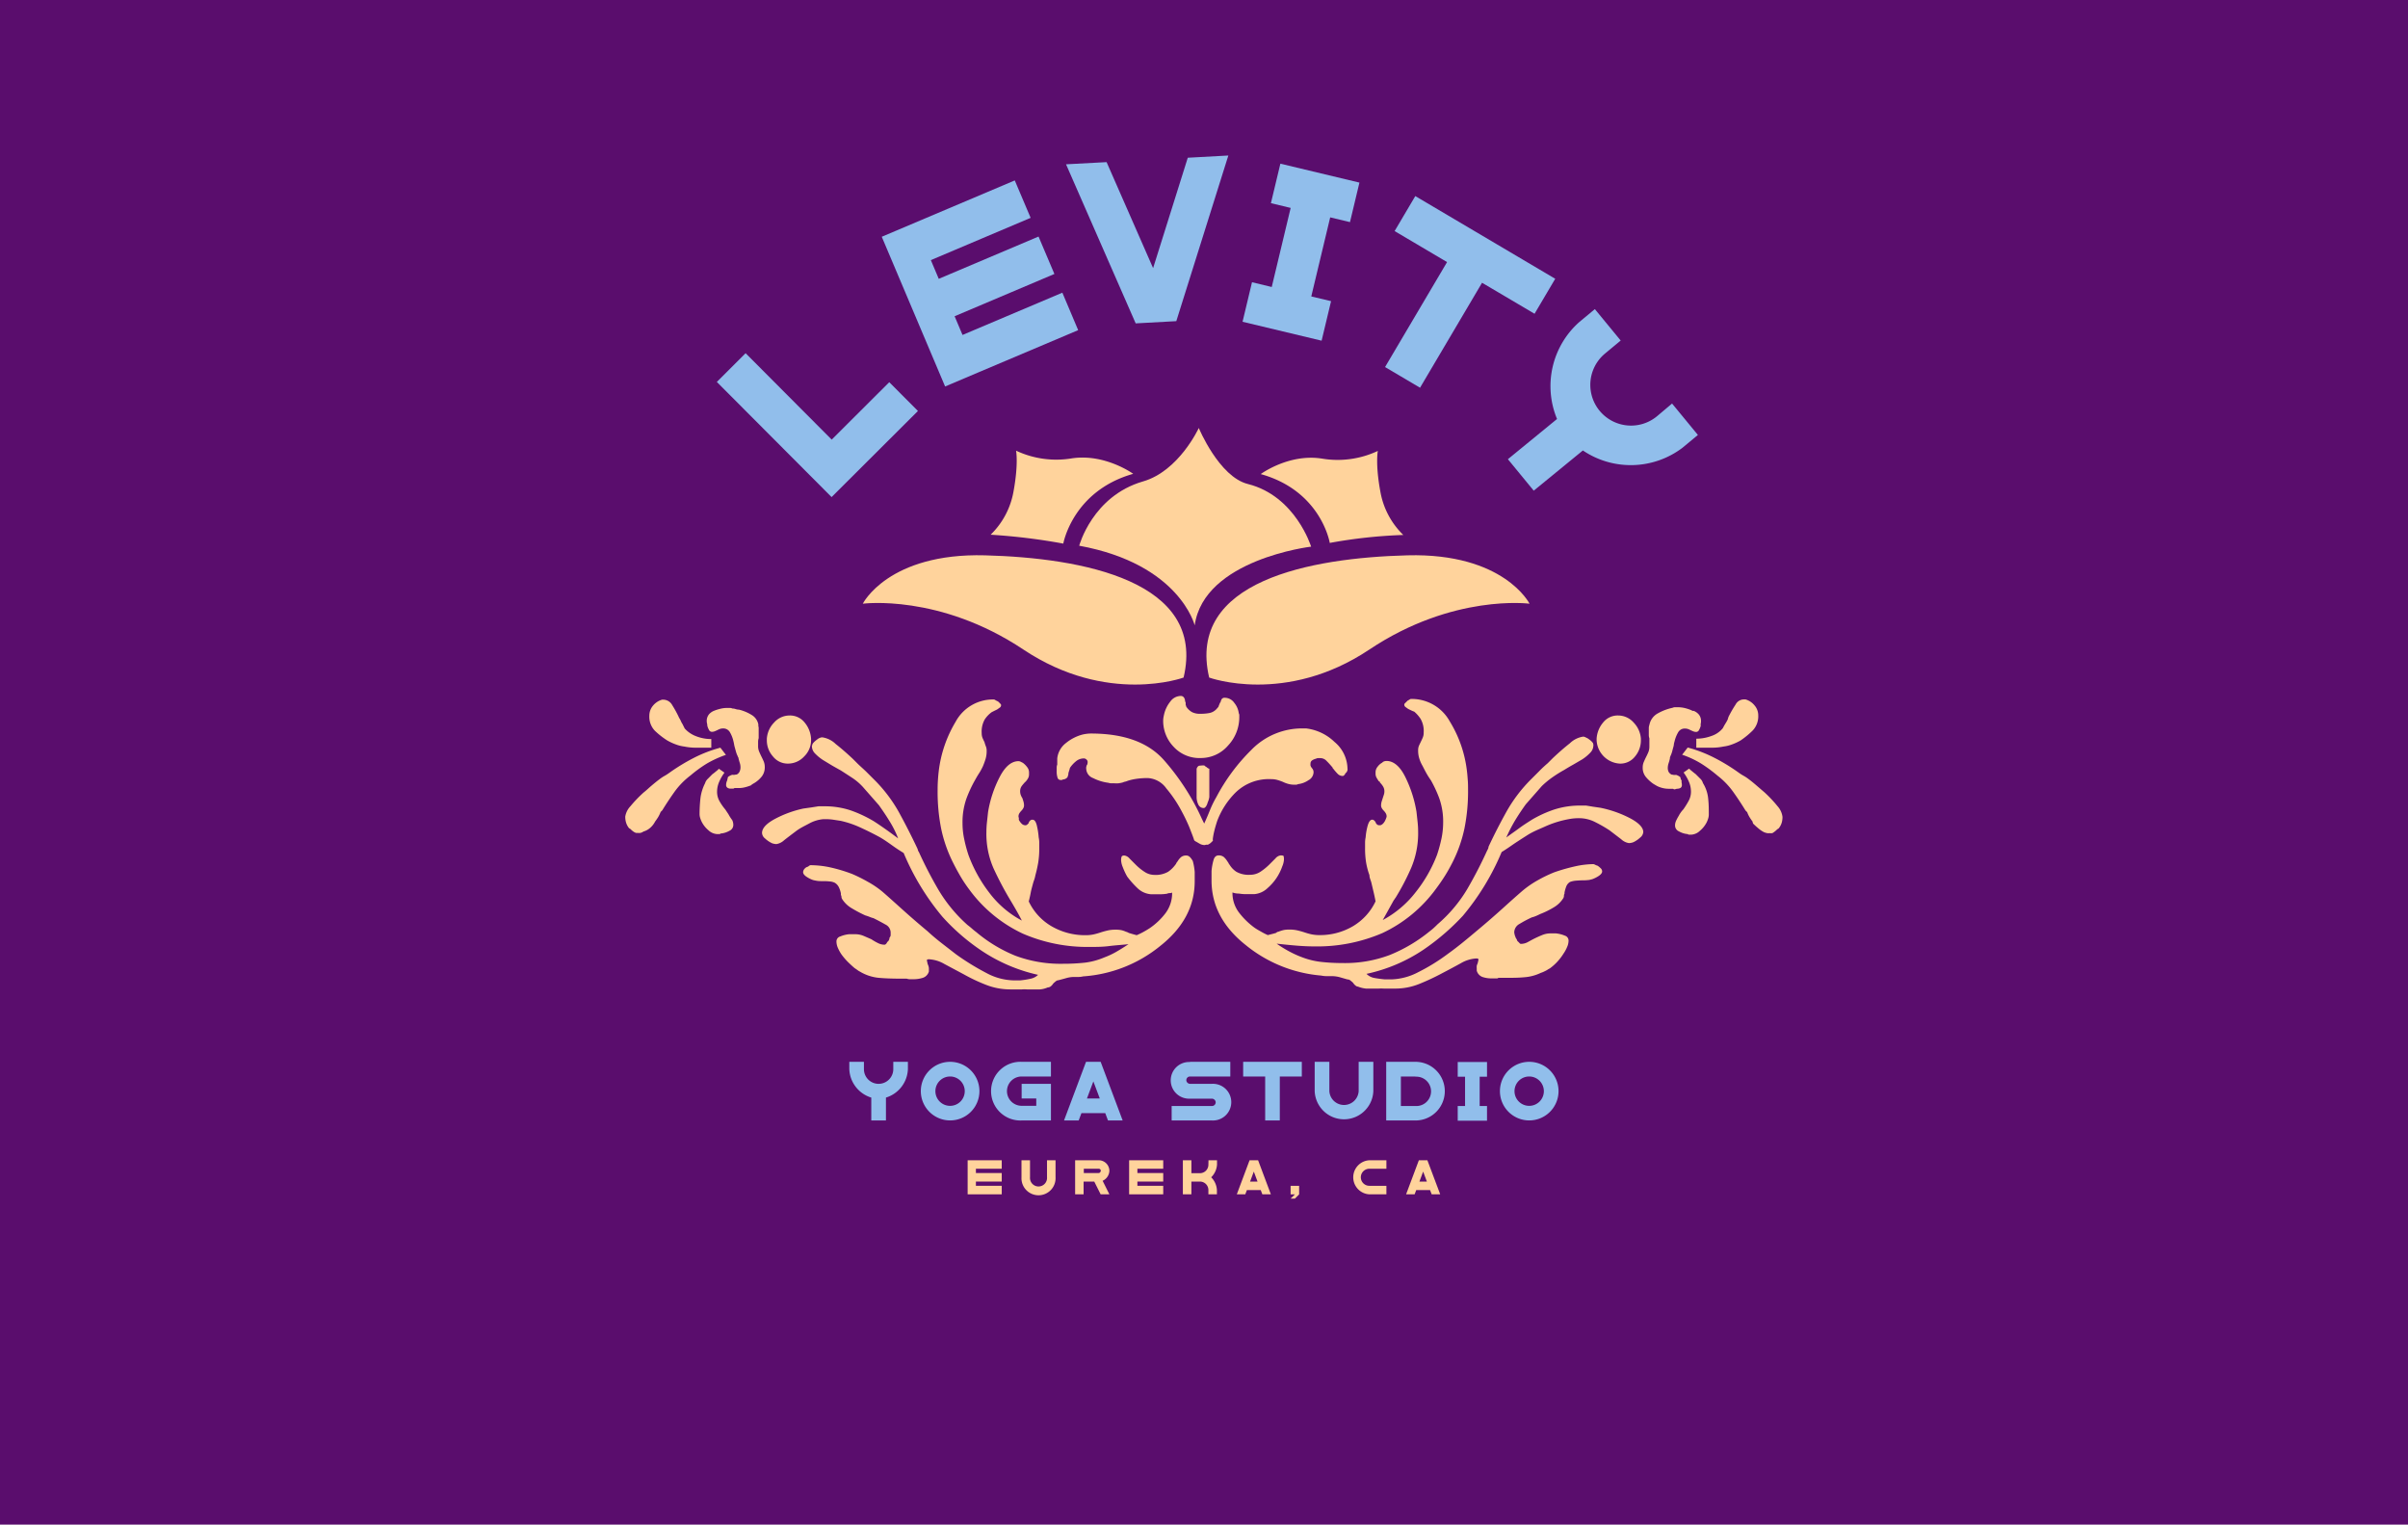 <svg id="e28e7b4a-22c2-470f-9c8f-cc88bf30266d" data-name="Layer 1" xmlns="http://www.w3.org/2000/svg" viewBox="0 0 466 295">
  <rect width="466" height="295" fill="#5a0d6d"/>
  <g>
    <g>
      <path d="M2254.27,1293.67h3.05a10.57,10.57,0,0,0,2.19-.22,7.11,7.11,0,0,0,1.72-.43,10.32,10.32,0,0,0,1.61-.75,16.2,16.2,0,0,0,2.35-1.93,4,4,0,0,0,1.07-2.9,2.94,2.94,0,0,0-.7-1.93,3.5,3.5,0,0,0-1.76-1.18h-.22a1.83,1.83,0,0,0-1.71,1,22.5,22.5,0,0,0-1.39,2.42.42.42,0,0,1-.06.21.54.54,0,0,0-.05.21,8.13,8.13,0,0,1-.48.86c-.18.29-.34.58-.48.86a4.78,4.78,0,0,1-2.2,1.51,8.53,8.53,0,0,1-2.94.53Z" transform="translate(-1926 -1149)" fill="#ffd39c"/>
      <path d="M2239.48,1296.75a3.59,3.59,0,0,0,2.94-1.39,4.82,4.82,0,0,0,1.13-3.11v-.32a5,5,0,0,0-1.39-3.11,4,4,0,0,0-3-1.38,3.59,3.59,0,0,0-2.94,1.38,5.33,5.33,0,0,0-1.24,3.11v.32a4.77,4.77,0,0,0,4.5,4.5Z" transform="translate(-1926 -1149)" fill="#ffd39c"/>
      <path d="M2067.12,1306.82a3.9,3.9,0,0,0-.32-.53l-.43-.65a10.44,10.44,0,0,1-1.12-1.6,3.67,3.67,0,0,1-.48-1.82,4.84,4.84,0,0,1,.43-2,9.06,9.06,0,0,1,1-1.72l-1.07-.75a4.54,4.54,0,0,1-.54.48c-.21.18-.46.38-.75.59l-.85.86a1.87,1.87,0,0,0-.54.86,8.77,8.77,0,0,0-.91,3c-.1,1-.16,2-.16,3a2.59,2.59,0,0,0,.11.69,5,5,0,0,0,.32.81,5.22,5.22,0,0,0,1.28,1.6,2.65,2.65,0,0,0,1.72.75h.37a.33.33,0,0,0,.27-.11,4.14,4.14,0,0,0,1.71-.53,1.24,1.24,0,0,0,.75-1.07,2.19,2.19,0,0,0-.21-1Q2067.45,1307.36,2067.12,1306.82Z" transform="translate(-1926 -1149)" fill="#ffd39c"/>
      <path d="M2155.55,1314.53a1.54,1.54,0,0,0-1,.32,3.42,3.42,0,0,0-.69.86,1,1,0,0,0-.22.32,1.26,1.26,0,0,1-.21.32,5.74,5.74,0,0,1-1.39,1.34,4.86,4.86,0,0,1-2.68.59,3.41,3.41,0,0,1-1.87-.59,9.93,9.93,0,0,1-1.66-1.34l-1.23-1.23a1.66,1.66,0,0,0-1-.59c-.29,0-.47.07-.54.22a1.85,1.85,0,0,0-.1.74,3.92,3.92,0,0,0,.32,1.29,12.65,12.65,0,0,0,.85,1.82,17.93,17.93,0,0,0,2,2.25,4.22,4.22,0,0,0,2.63,1.18h1.71a8.61,8.61,0,0,0,1.39-.11,1.06,1.06,0,0,1,.48-.11,1,1,0,0,0,.49-.11,6.41,6.41,0,0,1-1.34,4.07,13.09,13.09,0,0,1-2.95,2.79c-.43.28-.88.55-1.34.8a13.16,13.16,0,0,1-1.23.59l-.8-.22-.7-.21-.32-.16a.56.56,0,0,0-.21-.06,4.67,4.67,0,0,0-.91-.32,5.39,5.39,0,0,0-1.13-.1,6.71,6.71,0,0,0-1.55.16c-.47.11-.91.23-1.34.37a13.1,13.1,0,0,1-1.34.38,7.31,7.31,0,0,1-1.55.16,12.9,12.9,0,0,1-6.59-1.71,11,11,0,0,1-4.44-4.82c.14-.57.27-1.12.37-1.66s.23-1,.38-1.55a8.52,8.52,0,0,1,.26-.86,5.9,5.9,0,0,0,.27-1c.22-.78.39-1.58.54-2.4a17.07,17.07,0,0,0,.21-2.84v-1a5,5,0,0,0-.11-1.08,14.64,14.64,0,0,0-.37-2.35c-.18-.71-.45-1.07-.8-1.07a.62.62,0,0,0-.48.16,1.41,1.41,0,0,0-.27.37v.11l-.27.27a.5.5,0,0,1-.37.16,1,1,0,0,1-.75-.32,2.87,2.87,0,0,1-.54-.75,1.46,1.46,0,0,0,0-.38.73.73,0,0,1-.06-.26,1.18,1.18,0,0,1,.16-.59,3.05,3.05,0,0,1,.38-.49,2.19,2.19,0,0,0,.37-.48,1.09,1.09,0,0,0,.16-.59,2.62,2.62,0,0,0-.1-.7c-.07-.25-.15-.48-.22-.69a2.94,2.94,0,0,1-.32-.64,2.11,2.11,0,0,1-.11-.65,1.7,1.7,0,0,1,.27-1,5.74,5.74,0,0,1,.59-.7.1.1,0,0,1,.11-.11,3.17,3.17,0,0,0,.53-.69,1.54,1.54,0,0,0,.22-.81v-.42a1.64,1.64,0,0,0-.38-1,4,4,0,0,0-.8-.8l-.43-.22a1,1,0,0,0-.43-.11c-1.35,0-2.57,1-3.64,3.06a22.8,22.8,0,0,0-2.25,6.79l-.21,1.94a17.65,17.65,0,0,0-.11,1.92,16.61,16.61,0,0,0,1.4,7.07,65,65,0,0,0,3.1,5.89c.43.71.84,1.41,1.23,2.09s.77,1.37,1.13,2.08a19.08,19.08,0,0,1-6.31-5.4,27.45,27.45,0,0,1-4-7.23,26.06,26.06,0,0,1-.85-3.16,14.57,14.57,0,0,1-.32-3,13.78,13.78,0,0,1,.74-4.77,24.76,24.76,0,0,1,1.6-3.48c.28-.5.56-1,.85-1.44s.53-.91.74-1.34a14.33,14.33,0,0,0,.53-1.45,5.33,5.33,0,0,0,.21-1.55,2.25,2.25,0,0,0-.16-.91,6.24,6.24,0,0,1-.26-.8c-.15-.29-.27-.56-.38-.81a2.43,2.43,0,0,1-.16-.91,4.8,4.8,0,0,1,.59-2.67,5.44,5.44,0,0,1,1.34-1.4l.53-.27.54-.26.53-.38a.54.54,0,0,0,.22-.48.31.31,0,0,0-.11-.21l-.21-.22-.22-.21a.31.31,0,0,0-.21-.11l-.38-.21a.54.54,0,0,0-.26-.11,8.21,8.21,0,0,0-7.42,4.34,24.08,24.08,0,0,0-3.26,9.58c-.07.58-.12,1.18-.16,1.83s-.05,1.24-.05,1.82a36.37,36.37,0,0,0,.7,7.5,26.8,26.8,0,0,0,2.3,6.53c.43.86.89,1.71,1.39,2.57a26,26,0,0,0,1.71,2.57,27.09,27.09,0,0,0,10.39,8.57,31.42,31.42,0,0,0,12.95,2.57c1.22,0,2.45,0,3.7-.16s2.51-.23,3.8-.37c-.86.57-1.66,1.07-2.41,1.5a15.39,15.39,0,0,1-2.3,1.07,13.75,13.75,0,0,1-3.7,1,38.14,38.14,0,0,1-4.23.22,25,25,0,0,1-9.26-1.56,28.14,28.14,0,0,1-7.54-4.55c-.29-.22-.58-.45-.86-.7s-.57-.48-.86-.7a28.78,28.78,0,0,1-5.62-6.8q-2.09-3.58-3.8-7.34a.64.64,0,0,1-.16-.32,2.85,2.85,0,0,0-.16-.43c-1.08-2.28-2.24-4.57-3.49-6.85a28.36,28.36,0,0,0-4.87-6.42l-1.45-1.45c-.54-.53-1.09-1-1.66-1.55l-.48-.48-.48-.48q-1.72-1.62-3.33-2.89a4.71,4.71,0,0,0-2.57-1.29,1.32,1.32,0,0,0-.37.05,3.52,3.52,0,0,0-.38.16c-.21.15-.43.31-.64.49a2.73,2.73,0,0,0-.54.59.54.54,0,0,1-.05.21.42.42,0,0,0-.06.21,2,2,0,0,0,.59,1.39,8.56,8.56,0,0,0,1.56,1.29l1.65,1c.61.36,1.2.68,1.77,1,.79.5,1.55,1,2.3,1.49a11,11,0,0,1,2,1.72l1.6,1.82,1.5,1.71c.71,1,1.39,2,2,3a19.49,19.49,0,0,1,1.72,3.42c-.86-.64-1.66-1.23-2.41-1.76s-1.52-1.06-2.3-1.56a24.67,24.67,0,0,0-4.45-2.09,15.8,15.8,0,0,0-5.19-.8h-1.07l-1.39.22-1.5.21a21.08,21.08,0,0,0-5.51,2q-2.52,1.35-2.52,2.73a1.45,1.45,0,0,0,.59,1.07,5.17,5.17,0,0,0,1.23.86,1.69,1.69,0,0,0,.48.16,2.24,2.24,0,0,0,.48.06,2.85,2.85,0,0,0,1.5-.75c.64-.5,1.39-1.07,2.25-1.72s1.64-1,2.57-1.5a6.92,6.92,0,0,1,2.78-.85h.43a9.81,9.81,0,0,1,1.45.1l1.44.22a18.69,18.69,0,0,1,3.8,1.28c1.25.57,2.41,1.15,3.48,1.72s2.16,1.37,3.05,2,1.52,1,1.88,1.23a48,48,0,0,0,7.49,12.32,40.35,40.35,0,0,0,7.6,6.59,32.23,32.23,0,0,0,10.92,4.66,2.88,2.88,0,0,1-1.44.75,15.76,15.76,0,0,1-2,.32h-1.39a11.64,11.64,0,0,1-5.2-1.44,48,48,0,0,1-5.83-3.59l-2.84-2.2q-1.44-1.12-2.73-2.31c-1.71-1.42-3.32-2.82-4.82-4.17s-2.78-2.5-3.85-3.43a18.15,18.15,0,0,0-2.84-1.93c-1-.57-2-1.07-3-1.5a29.63,29.63,0,0,0-4.28-1.29,17.9,17.9,0,0,0-3.54-.42,1.24,1.24,0,0,0-.32,0,1,1,0,0,0-.42.27,1.25,1.25,0,0,0-.7.43,1,1,0,0,0-.27.65c0,.29.22.58.64.87a5.58,5.58,0,0,0,1.29.65c.28.07.55.12.8.16a5.91,5.91,0,0,0,.7.05h.53a10.56,10.56,0,0,1,1.18.06,2.72,2.72,0,0,1,1,.26,2.08,2.08,0,0,1,.8.91,5.12,5.12,0,0,1,.37,1.13v.32a.73.73,0,0,1,.11.37.93.93,0,0,0,.11.38,5.42,5.42,0,0,0,1.87,1.81,25.13,25.13,0,0,0,2.63,1.39,8.33,8.33,0,0,1,.8.27,5,5,0,0,0,.8.27q1.29.65,2.31,1.23a1.74,1.74,0,0,1,1,1.55v.48a.66.66,0,0,1-.21.48,1.12,1.12,0,0,1-.05.27c0,.11-.09.23-.16.38l-.22.21a.29.29,0,0,0-.1.21l-.22.22a.29.29,0,0,1-.21.1,2.8,2.8,0,0,1-1.29-.32,11.12,11.12,0,0,1-1.28-.74l-1.5-.65a4.17,4.17,0,0,0-1.61-.32h-1.18a5.79,5.79,0,0,0-1.71.43,1,1,0,0,0-.75,1,3.24,3.24,0,0,0,.26,1.18,8.1,8.1,0,0,0,.7,1.28,12.61,12.61,0,0,0,1.23,1.45c.47.46.91.87,1.34,1.23.22.14.39.26.54.37a2.2,2.2,0,0,0,.43.27,8.77,8.77,0,0,0,3.69,1.23c1.25.11,2.66.16,4.23.16h1.18a2.1,2.1,0,0,0,.64.11h.65a6,6,0,0,0,1.82-.27,1.8,1.8,0,0,0,1.18-1.23v-.54a1.65,1.65,0,0,0-.06-.43,1.81,1.81,0,0,0-.16-.42c-.07-.29-.12-.52-.16-.7s.09-.27.38-.27a6.61,6.61,0,0,1,3,.91l3.75,2a33.73,33.73,0,0,0,4.22,2,12.85,12.85,0,0,0,4.77.92h2.25a8.63,8.63,0,0,1,1,0c.35,0,.67,0,1,0,.5,0,1,0,1.5,0a4.6,4.6,0,0,0,1.5-.38,1,1,0,0,0,.59-.21,2.11,2.11,0,0,0,.48-.54,5.15,5.15,0,0,1,.48-.42.78.78,0,0,1,.49-.22c.56-.14,1.1-.29,1.6-.43a5.54,5.54,0,0,1,1.5-.21h.85a3.62,3.62,0,0,0,.86-.11,26.45,26.45,0,0,0,14.86-5.83q6.74-5.29,6.74-12.57v-1.83a11.67,11.67,0,0,0-.37-2.1C2156.39,1314.84,2156.05,1314.53,2155.55,1314.53Z" transform="translate(-1926 -1149)" fill="#ffd39c"/>
      <path d="M2241.42,1307.3a21.91,21.91,0,0,0-5.68-2l-1.44-.21-1.34-.22h-1a16.21,16.21,0,0,0-5.14.75,22.53,22.53,0,0,0-4.39,2c-.79.51-1.59,1-2.41,1.61s-1.66,1.18-2.52,1.82a30.07,30.07,0,0,1,1.77-3.42q.92-1.5,2-3l1.5-1.71,1.6-1.82a16.69,16.69,0,0,1,2-1.66,24.65,24.65,0,0,1,2.31-1.45c.57-.35,1.17-.71,1.82-1.07l1.71-1a8.46,8.46,0,0,0,1.55-1.29,2,2,0,0,0,.59-1.39.54.54,0,0,0,0-.21.41.41,0,0,1-.05-.21,2.34,2.34,0,0,0-.49-.54c-.18-.14-.37-.29-.58-.43l-.44-.21a.94.94,0,0,0-.42-.11,4.71,4.71,0,0,0-2.57,1.29q-1.61,1.27-3.32,2.89l-.48.48-.48.48c-.58.5-1.13,1-1.66,1.55l-1.45,1.45a28.79,28.79,0,0,0-4.87,6.37c-1.25,2.25-2.41,4.51-3.48,6.8a1,1,0,0,1-.11.43l-.21.42q-1.71,3.75-3.8,7.34a27.51,27.51,0,0,1-5.73,6.8c-.29.29-.57.56-.85.81s-.58.48-.86.7a29.93,29.93,0,0,1-7.55,4.44,24.55,24.55,0,0,1-9.15,1.56,37,37,0,0,1-4.12-.22,14.93,14.93,0,0,1-3.59-.86,19.18,19.18,0,0,1-2.41-1.07,24,24,0,0,1-2.62-1.6c1.29.14,2.54.27,3.75.37s2.39.16,3.53.16a31.93,31.93,0,0,0,13.16-2.57,27,27,0,0,0,10.39-8.57c.64-.85,1.23-1.71,1.77-2.57s1-1.71,1.44-2.57a26.8,26.8,0,0,0,2.3-6.53,36.37,36.37,0,0,0,.7-7.5c0-.58,0-1.18-.05-1.82s-.09-1.25-.17-1.83a23.41,23.41,0,0,0-3.32-9.58,8.4,8.4,0,0,0-7.51-4.34.56.56,0,0,0-.27.11,3,3,0,0,1-.37.21l-.32.32c-.07.07-.15.14-.22.22a.31.31,0,0,0-.11.21.57.57,0,0,0,.22.48l.53.38.54.26a4.88,4.88,0,0,0,.64.27,6.62,6.62,0,0,1,1.23,1.4,4.71,4.71,0,0,1,.59,2.67,2.25,2.25,0,0,1-.16.91c-.1.25-.23.52-.37.81s-.27.55-.38.8a2.25,2.25,0,0,0-.16.91,5,5,0,0,0,.22,1.55,6.7,6.7,0,0,0,.64,1.45c.22.43.45.88.7,1.34a15.3,15.3,0,0,0,.91,1.44,24.72,24.72,0,0,1,1.62,3.48,13.53,13.53,0,0,1,.75,4.77,15.27,15.27,0,0,1-.32,3,28.12,28.12,0,0,1-.86,3.16,27,27,0,0,1-4.13,7.23,19.93,19.93,0,0,1-6.38,5.4c.36-.64.72-1.28,1.07-1.92l1.07-1.93a.73.73,0,0,0,.16-.21.82.82,0,0,1,.16-.22,46,46,0,0,0,3.05-5.83,17.21,17.21,0,0,0,1.34-7,17.65,17.65,0,0,0-.11-1.92l-.21-1.92a23.87,23.87,0,0,0-2.19-6.78c-1-2-2.23-3.05-3.59-3.05a1.59,1.59,0,0,0-.43.06.9.9,0,0,0-.43.27,2.58,2.58,0,0,0-.85.74,1.71,1.71,0,0,0-.43,1.08v.32a1.56,1.56,0,0,0,.21.79c.14.25.29.48.43.69a.21.21,0,0,1,.16.06.19.19,0,0,1,.05.16,4,4,0,0,1,.59.74,1.78,1.78,0,0,1,.27,1,2.05,2.05,0,0,1-.11.64l-.21.64-.22.69a3,3,0,0,0-.1.69,1.09,1.09,0,0,0,.16.59,2.23,2.23,0,0,0,.38.48,3,3,0,0,1,.37.49,1.18,1.18,0,0,1,.16.59.73.73,0,0,1-.06.26,2.12,2.12,0,0,1-.15.38,2.16,2.16,0,0,1-.38.64,1.25,1.25,0,0,1-.59.43h-.21a.62.62,0,0,1-.48-.16,1.31,1.31,0,0,1-.27-.38v-.1l-.27-.27a.49.49,0,0,0-.37-.16c-.36,0-.64.36-.86,1.07a11.84,11.84,0,0,0-.42,2.35,5,5,0,0,0-.11,1.08v1a17.07,17.07,0,0,0,.21,2.84,14.15,14.15,0,0,0,.64,2.4,2.11,2.11,0,0,0,.11.65c.07.21.14.42.22.64q.21.86.42,1.77c.15.6.29,1.26.43,2a11.08,11.08,0,0,1-4.39,4.82,12.52,12.52,0,0,1-6.52,1.71,7.31,7.31,0,0,1-1.55-.16,13.1,13.1,0,0,1-1.34-.38c-.42-.14-.87-.26-1.33-.37a6.8,6.8,0,0,0-1.56-.16,5.36,5.36,0,0,0-1.12.1,7.77,7.77,0,0,0-1,.32.6.6,0,0,0-.22.06.73.73,0,0,0-.21.16c-.22.07-.46.14-.75.21l-.86.22a12,12,0,0,1-1.28-.65c-.5-.28-1-.56-1.39-.85a14.64,14.64,0,0,1-2.89-2.84,6.22,6.22,0,0,1-1.28-3.91,3.79,3.79,0,0,0,.64.17,4.6,4.6,0,0,0,.64.05,8.36,8.36,0,0,0,1.34.11h1.55a4.22,4.22,0,0,0,2.63-1.18,9.78,9.78,0,0,0,2.83-4.18,4,4,0,0,0,.33-1.28,2.52,2.52,0,0,0-.06-.7c0-.11-.23-.16-.59-.16a1.62,1.62,0,0,0-1,.59l-1.23,1.23a11.32,11.32,0,0,1-1.66,1.34,3.61,3.61,0,0,1-2,.59,4.81,4.81,0,0,1-2.68-.59,4.3,4.3,0,0,1-1.29-1.34,1.26,1.26,0,0,1-.21-.32,1.26,1.26,0,0,0-.21-.32,3.68,3.68,0,0,0-.7-.86,1.54,1.54,0,0,0-1-.32c-.5,0-.84.31-1,.92a10.81,10.81,0,0,0-.38,2.1v1.83q0,7.27,6.64,12.52a26.6,26.6,0,0,0,14.56,5.88,5.19,5.19,0,0,0,1,.11h1a6,6,0,0,1,1.61.21l1.5.43a.88.88,0,0,1,.58.22c.18.14.34.28.49.42a2.11,2.11,0,0,0,.48.54.8.8,0,0,0,.48.21,5.63,5.63,0,0,0,1.55.38c.47,0,.94,0,1.44,0s.7,0,1,0a8.3,8.3,0,0,1,1,0H2196a12.39,12.39,0,0,0,4.71-.92,44.23,44.23,0,0,0,4.28-2c1.36-.71,2.6-1.37,3.74-2a6.58,6.58,0,0,1,3-.91c.29,0,.41.09.38.27s-.09.41-.16.7a1.7,1.7,0,0,0-.17.48,3,3,0,0,0,0,.48v.43a1.8,1.8,0,0,0,1.13,1.23,5.46,5.46,0,0,0,1.76.27h1.07a.35.35,0,0,0,.22-.11h1.28c1.36,0,2.59,0,3.7-.11a8.83,8.83,0,0,0,3.26-.86,3.59,3.59,0,0,0,.54-.21l.43-.21a2.58,2.58,0,0,0,.37-.22,3.24,3.24,0,0,1,.38-.21,10,10,0,0,0,1.44-1.28,10.56,10.56,0,0,0,1.23-1.61,6.69,6.69,0,0,0,.69-1.28,3.07,3.07,0,0,0,.27-1.18,1,1,0,0,0-.74-1,5.94,5.94,0,0,0-1.72-.43H2226a4.22,4.22,0,0,0-1.55.32c-.54.22-1,.43-1.45.65s-1,.53-1.39.74a2.76,2.76,0,0,1-1.28.32.3.3,0,0,1-.22-.1l-.21-.22-.22-.21a.29.29,0,0,1-.1-.21c-.07-.15-.15-.27-.21-.38a.48.48,0,0,1-.11-.27,1.69,1.69,0,0,1-.16-.48,1.91,1.91,0,0,1-.06-.37,1.87,1.87,0,0,1,1-1.61,22.82,22.82,0,0,1,2.41-1.28,5,5,0,0,0,.8-.27c.25-.1.52-.23.8-.37a16.46,16.46,0,0,0,2.63-1.29,5.42,5.42,0,0,0,1.87-1.81,1,1,0,0,0,.11-.43.84.84,0,0,1,.11-.43v-.21a7,7,0,0,1,.32-1.13,1.75,1.75,0,0,1,.74-.91,4.27,4.27,0,0,1,1.29-.26q.75-.06,1.5-.06a6.06,6.06,0,0,0,.7-.05c.24,0,.51-.09.8-.16a5.79,5.79,0,0,0,1.29-.65c.42-.29.64-.58.64-.87a.83.83,0,0,0-.27-.59,4.65,4.65,0,0,0-.59-.49,3.16,3.16,0,0,1-.54-.22.79.79,0,0,0-.32-.1,17,17,0,0,0-3.48.42,35.68,35.68,0,0,0-4.12,1.18,26.25,26.25,0,0,0-3.21,1.56,19,19,0,0,0-2.89,2q-1.61,1.39-3.86,3.43c-1.5,1.35-3.1,2.75-4.81,4.17-.93.79-1.88,1.58-2.84,2.36s-1.95,1.54-2.94,2.25a37.43,37.43,0,0,1-5.73,3.54,11.88,11.88,0,0,1-5.19,1.39H2194q-1.06-.1-2-.27a2.8,2.8,0,0,1-1.55-.8,31.57,31.57,0,0,0,11-4.66,44.69,44.69,0,0,0,7.66-6.59,48,48,0,0,0,7.49-12.32c.36-.22,1-.62,1.87-1.23s1.91-1.27,3.05-2,2.2-1.13,3.38-1.66a19.49,19.49,0,0,1,3.58-1.24c.57-.14,1.11-.24,1.61-.32a10.8,10.8,0,0,1,1.5-.1,6.84,6.84,0,0,1,3.1.75,26.46,26.46,0,0,1,2.79,1.6l2.25,1.72a2.85,2.85,0,0,0,1.5.75,2.09,2.09,0,0,0,.47-.06,1.76,1.76,0,0,0,.49-.16,5.17,5.17,0,0,0,1.23-.86,1.49,1.49,0,0,0,.59-1.07C2244,1309.11,2243.13,1308.2,2241.42,1307.3Z" transform="translate(-1926 -1149)" fill="#ffd39c"/>
      <path d="M2160.69,1311.43a14.45,14.45,0,0,1,.32-1.72c.14-.57.32-1.17.53-1.82a15.4,15.4,0,0,1,3.59-5.56,9.2,9.2,0,0,1,6.91-2.57,4.06,4.06,0,0,1,1.18.16,11.13,11.13,0,0,1,1.06.37,5.77,5.77,0,0,0,1,.38,4.37,4.37,0,0,0,1.18.16h.37a.85.85,0,0,0,.37-.11,4.38,4.38,0,0,0,2-.75,1.82,1.82,0,0,0,1-1.5,1.19,1.19,0,0,0-.1-.53,1.1,1.1,0,0,0-.22-.32v-.11h-.11a3.52,3.52,0,0,1-.16-.38,1.32,1.32,0,0,1,0-.37.72.72,0,0,1,.32-.64,2.21,2.21,0,0,1,.75-.32.8.8,0,0,1,.38-.11h.48a1.63,1.63,0,0,1,1.17.53c.36.36.72.75,1.08,1.18a.29.29,0,0,1,.1.16s0,.09.11.16a10.39,10.39,0,0,0,.86,1,1.32,1.32,0,0,0,1,.42.33.33,0,0,0,.22-.1l.21-.22a.34.34,0,0,1,.1-.21l.22-.21a2.63,2.63,0,0,0,.16-.38.78.78,0,0,0,0-.27,6.89,6.89,0,0,0-2.51-5.19,9.54,9.54,0,0,0-5.51-2.62h-.54a13.7,13.7,0,0,0-10.06,4.17,37.12,37.12,0,0,0-6.75,9.1,19.29,19.29,0,0,0-1.28,2.63c-.36.89-.72,1.73-1.08,2.51l-.21-.42-.21-.43a45.61,45.61,0,0,0-7.33-11.38q-4.54-5.19-14.17-5.19a6.22,6.22,0,0,0-.86.06,6.35,6.35,0,0,0-.85.16,8.51,8.51,0,0,0-3.1,1.6,4.34,4.34,0,0,0-1.71,3v1.18a1.8,1.8,0,0,0-.11.64v.64a3.86,3.86,0,0,0,.16,1.23.6.6,0,0,0,.59.48h.21a.33.33,0,0,0,.22-.1,1.18,1.18,0,0,0,.58-.16.92.92,0,0,0,.38-.38.54.54,0,0,1,.05-.21.42.42,0,0,0,.06-.21,1.78,1.78,0,0,1,.1-.54c.07-.21.15-.46.22-.75a5.78,5.78,0,0,1,1.12-1.23,2.35,2.35,0,0,1,1.55-.59.69.69,0,0,1,.53.22.58.58,0,0,1,.22.42,1.4,1.4,0,0,1-.06.48.61.61,0,0,1-.16.27.74.74,0,0,1-.05.27,1.4,1.4,0,0,0,0,.38,2,2,0,0,0,1.33,1.76,9,9,0,0,0,2.94.91,2,2,0,0,0,.59.1h.59a5.05,5.05,0,0,0,.8,0,7.21,7.21,0,0,0,.81-.16,2.08,2.08,0,0,1,.48-.16,2.46,2.46,0,0,0,.48-.16,10.08,10.08,0,0,1,1.6-.37,14.28,14.28,0,0,1,2.35-.16,4.71,4.71,0,0,1,3.53,2,24.66,24.66,0,0,1,3,4.48,32.6,32.6,0,0,1,1.44,3c.39,1,.7,1.77.91,2.41a.31.31,0,0,0,.11.21,1.26,1.26,0,0,0,.32.21c.14.08.27.15.37.22l.38.21a1.4,1.4,0,0,0,.43.16,1.52,1.52,0,0,0,.42.06.74.74,0,0,0,.27-.06,1.4,1.4,0,0,1,.38,0l.37-.21a3.14,3.14,0,0,0,.38-.33l.21-.21A.31.31,0,0,0,2160.69,1311.43Z" transform="translate(-1926 -1149)" fill="#ffd39c"/>
      <path d="M2074,1297.42a2.81,2.81,0,0,0-.22-1.13c-.14-.32-.29-.63-.43-.91s-.28-.59-.42-.91a2.68,2.68,0,0,1-.22-1.13v-.81a2.28,2.28,0,0,1,.11-.7v-2a1.3,1.3,0,0,0-.06-.32,1.81,1.81,0,0,1,0-.32,2.73,2.73,0,0,0-1.34-1.88,8.39,8.39,0,0,0-2.41-1,2.1,2.1,0,0,1-.64-.11,2.05,2.05,0,0,0-.64-.11,1.06,1.06,0,0,0-.48-.11h-.59a5.19,5.19,0,0,0-1.29.17,8.47,8.47,0,0,0-1.17.37,2.58,2.58,0,0,0-1,.7,2,2,0,0,0-.43,1.33,1.67,1.67,0,0,0,.06.44,2,2,0,0,1,.05.42,3.18,3.18,0,0,0,.32.81.63.63,0,0,0,.54.38,1.63,1.63,0,0,0,.59-.11l.48-.21a3.61,3.61,0,0,1,.48-.22,1.59,1.59,0,0,1,.59-.11,1.46,1.46,0,0,1,1.39.76,6,6,0,0,1,.64,1.61c.07.29.13.54.16.75a5.13,5.13,0,0,0,.16.65c.07.28.15.55.22.8a5,5,0,0,0,.32.81.31.31,0,0,0,.11.21,9.48,9.48,0,0,0,.26,1,2.88,2.88,0,0,1,.16.92,1.94,1.94,0,0,1-.16.8,1.16,1.16,0,0,1-.58.6,1.25,1.25,0,0,0-.33.05,2,2,0,0,1-.53,0,2.88,2.88,0,0,0-.59.27q-.27.16-.27.27a1.12,1.12,0,0,1-.05.27.69.69,0,0,0-.05.26,1.62,1.62,0,0,0-.16.43,1.65,1.65,0,0,0-.06.43.63.63,0,0,0,.27.59,1.09,1.09,0,0,0,.59.16h.43a.44.44,0,0,0,.32-.11h.75a4.9,4.9,0,0,0,1.33-.16,9.35,9.35,0,0,0,1.13-.37,1.23,1.23,0,0,1,.27-.22c.1-.07.23-.14.37-.22a5.58,5.58,0,0,0,1.45-1.28A2.89,2.89,0,0,0,2074,1297.42Z" transform="translate(-1926 -1149)" fill="#ffd39c"/>
      <path d="M2250.52,1301.61a1.32,1.32,0,0,0,.7-.16.64.64,0,0,0,.26-.59,1.63,1.63,0,0,0-.05-.43,1.54,1.54,0,0,1,0-.43.63.63,0,0,1-.16-.26.83.83,0,0,1-.06-.27c0-.07-.09-.16-.26-.27a2.88,2.88,0,0,0-.59-.27,2.06,2.06,0,0,1-.54,0,1.19,1.19,0,0,0-.32-.05,1.36,1.36,0,0,1-.59-.54,1.8,1.8,0,0,1-.16-.75,3.13,3.13,0,0,1,.16-.92,7.59,7.59,0,0,0,.27-1,.25.25,0,0,1,0-.16.21.21,0,0,0,.06-.16,5,5,0,0,0,.32-.81c.07-.25.14-.52.21-.8a3.85,3.85,0,0,0,.16-.65c0-.21.09-.46.16-.75a6.32,6.32,0,0,1,.65-1.61,1.45,1.45,0,0,1,1.39-.76,1.63,1.63,0,0,1,.59.11,4.3,4.3,0,0,1,.48.22l.48.21a1.59,1.59,0,0,0,.59.11.62.62,0,0,0,.53-.38,3.21,3.21,0,0,0,.33-.81,1.51,1.51,0,0,1,0-.42,1.65,1.65,0,0,0,.05-.44,1.92,1.92,0,0,0-.43-1.33,2.48,2.48,0,0,0-1-.7.54.54,0,0,1-.21,0l-.32-.16a8.61,8.61,0,0,0-1.18-.38,6.09,6.09,0,0,0-1.39-.16h-.48a1.1,1.1,0,0,0-.49.11,10.07,10.07,0,0,0-2.84,1.07,3.23,3.23,0,0,0-1.65,2.25,1.8,1.8,0,0,0-.11.64v1.29a1.85,1.85,0,0,0,.11.65v1.61a2.85,2.85,0,0,1-.22,1.13c-.14.32-.28.62-.43.91s-.28.59-.42.91a2.65,2.65,0,0,0-.22,1.13,2.76,2.76,0,0,0,.64,1.83,7.31,7.31,0,0,0,1.4,1.28l.37.22.38.22a5.11,5.11,0,0,0,1,.37,5,5,0,0,0,1.34.16h.75a.44.44,0,0,0,.32.11Z" transform="translate(-1926 -1149)" fill="#ffd39c"/>
      <path d="M2055.13,1292.27a10.32,10.32,0,0,0,1.61.75,7.15,7.15,0,0,0,1.71.43,10.66,10.66,0,0,0,2.2.22h3V1292a8.09,8.09,0,0,1-2.89-.53,5.62,5.62,0,0,1-2.25-1.51l-.22-.43-.21-.43a3.17,3.17,0,0,1-.32-.59,3.52,3.52,0,0,0-.32-.59,20.79,20.79,0,0,0-1.34-2.47,2,2,0,0,0-1.66-1.07h-.32a3.57,3.57,0,0,0-1.77,1.18,3,3,0,0,0-.69,1.93,3.92,3.92,0,0,0,1.07,2.9A15.19,15.19,0,0,0,2055.13,1292.27Z" transform="translate(-1926 -1149)" fill="#ffd39c"/>
      <path d="M2270,1305a25.05,25.05,0,0,0-2.51-2.67l-1.56-1.34c-.53-.46-1.08-.91-1.65-1.33a7.21,7.21,0,0,0-.92-.59,9.46,9.46,0,0,1-.91-.59,37.06,37.06,0,0,0-4.65-2.84,26.16,26.16,0,0,0-5.19-2l-1.08,1.39a18.13,18.13,0,0,1,3.75,1.76,28,28,0,0,1,3.11,2.3,14.9,14.9,0,0,1,3,3.1q1.23,1.72,2.41,3.64l.16.16s.09.09.16.16a5.37,5.37,0,0,0,.48,1c.18.29.38.58.59.86a.23.23,0,0,0,0,.16.21.21,0,0,1,.05.16c.29.29.61.59,1,.91a5.22,5.22,0,0,0,1.18.8,4.17,4.17,0,0,0,.59.17,2.9,2.9,0,0,0,.48,0,2.18,2.18,0,0,0,.43,0,.65.65,0,0,0,.32-.17,3.5,3.5,0,0,0,.53-.42,1.65,1.65,0,0,1,.43-.32,3.22,3.22,0,0,0,.59-1.08,3.94,3.94,0,0,0,.16-1.17A3.8,3.8,0,0,0,2270,1305Z" transform="translate(-1926 -1149)" fill="#ffd39c"/>
      <path d="M2255.55,1300.51a1.76,1.76,0,0,0-.53-.86l-.86-.86c-.28-.21-.53-.41-.74-.59a4.54,4.54,0,0,1-.54-.48l-1.07.75a9.06,9.06,0,0,1,1,1.72,4.84,4.84,0,0,1,.43,2,3.67,3.67,0,0,1-.48,1.82,16.83,16.83,0,0,1-1,1.6,4.33,4.33,0,0,0-.53.65,3.9,3.9,0,0,0-.32.53q-.33.54-.54,1a2.19,2.19,0,0,0-.21,1,1.24,1.24,0,0,0,.75,1.07,4.14,4.14,0,0,0,1.71.53.33.33,0,0,0,.27.11h.37a2.61,2.61,0,0,0,1.71-.75,5.26,5.26,0,0,0,1.29-1.6,5,5,0,0,0,.32-.81,2.59,2.59,0,0,0,.11-.69c0-1,0-2-.11-3A6.9,6.9,0,0,0,2255.55,1300.51Z" transform="translate(-1926 -1149)" fill="#ffd39c"/>
      <path d="M2066.48,1295.06l-1.07-1.39a25.93,25.93,0,0,0-5.19,2,37.91,37.91,0,0,0-4.66,2.84,9.46,9.46,0,0,1-.91.59,7.87,7.87,0,0,0-.91.59c-.57.42-1.12.87-1.66,1.33s-1,.91-1.55,1.34A25.22,25.22,0,0,0,2048,1305a3.77,3.77,0,0,0-1,2,3.94,3.94,0,0,0,.16,1.17,3.18,3.18,0,0,0,.58,1.08,1.37,1.37,0,0,1,.43.32,3.62,3.62,0,0,0,.54.42,2.79,2.79,0,0,0,.37.17,1.12,1.12,0,0,0,.27,0,3.51,3.51,0,0,0,.59,0,1.89,1.89,0,0,0,.59-.27,3.43,3.43,0,0,0,1.34-.75,4.2,4.2,0,0,0,.91-1.18c.21-.28.41-.57.59-.86a7.15,7.15,0,0,0,.48-1l.16-.16s.09-.09.16-.16c.78-1.28,1.59-2.49,2.41-3.64a14.9,14.9,0,0,1,3.05-3.1,25.22,25.22,0,0,1,3.16-2.3A20.34,20.34,0,0,1,2066.48,1295.06Z" transform="translate(-1926 -1149)" fill="#ffd39c"/>
      <path d="M2078.47,1296.75a4.25,4.25,0,0,0,3.16-1.39,4.38,4.38,0,0,0,1.33-3.11v-.32a5.39,5.39,0,0,0-1.23-3.11,3.61,3.61,0,0,0-2.94-1.38,4,4,0,0,0-3,1.38,4.94,4.94,0,0,0-1.39,3.11v.32a4.67,4.67,0,0,0,1.18,3.11A3.63,3.63,0,0,0,2078.47,1296.75Z" transform="translate(-1926 -1149)" fill="#ffd39c"/>
      <path d="M2159.17,1297.2a.29.29,0,0,0-.21-.1,6.47,6.47,0,0,0-.8.05c-.26,0-.45.23-.59.59v5.46a3.36,3.36,0,0,0,.32,1.45,1.1,1.1,0,0,0,1.07.69c.14,0,.28-.11.43-.32a2.33,2.33,0,0,0,.32-.75,3.77,3.77,0,0,0,.32-1.07v-5.46a.56.56,0,0,1-.27-.11,1.59,1.59,0,0,1-.27-.21A1,1,0,0,1,2159.17,1297.2Z" transform="translate(-1926 -1149)" fill="#ffd39c"/>
      <path d="M2163.64,1293.27a8,8,0,0,0,2.19-5.51v-.38a.82.82,0,0,0-.1-.37,3.9,3.9,0,0,0-.86-2,2.25,2.25,0,0,0-1.82-1,.7.7,0,0,0-.59.21,2,2,0,0,0-.26.65.65.65,0,0,0-.17.26,2.24,2.24,0,0,1-.16.38.53.53,0,0,1-.1.27,2,2,0,0,1-.22.26,2.54,2.54,0,0,1-1.44.91,8.89,8.89,0,0,1-1.77.16,3.45,3.45,0,0,1-1.66-.32,3.39,3.39,0,0,1-1.12-1.07.42.42,0,0,0-.06-.21.54.54,0,0,1-.05-.22V1285a.37.37,0,0,0-.11-.27,1.32,1.32,0,0,0-.21-.75.73.73,0,0,0-.64-.32,2.53,2.53,0,0,0-2,1.07,6.21,6.21,0,0,0-1.18,2.35c-.07.29-.12.54-.16.75a4.72,4.72,0,0,0-.05.64,7.22,7.22,0,0,0,2,5,6.77,6.77,0,0,0,5.3,2.2A6.93,6.93,0,0,0,2163.64,1293.27Z" transform="translate(-1926 -1149)" fill="#ffd39c"/>
      <path d="M2124.05,1274.68c16.26,10.84,31,5.42,31,5.42,4.44-18.73-19.7-23.16-38.43-23.65s-23.65,9.36-23.65,9.36S2107.8,1263.84,2124.05,1274.68Z" transform="translate(-1926 -1149)" fill="#ffd39c"/>
      <path d="M2160,1280.1s14.78,5.42,31-5.42,31-8.87,31-8.87-4.93-9.85-23.65-9.36S2155.59,1261.37,2160,1280.1Z" transform="translate(-1926 -1149)" fill="#ffd39c"/>
      <path d="M2134.85,1254.59c19.45,3.55,22.35,15.41,22.35,15.41,1.78-12.79,22.53-15.23,22.53-15.23s-3-9.8-12.24-12.12c-5.58-1.39-9.5-10.84-9.5-10.84s-3.84,8.36-10.82,10.35C2137.41,1245,2134.85,1254.59,2134.85,1254.59Z" transform="translate(-1926 -1149)" fill="#ffd39c"/>
      <path d="M2183.34,1254.05a96.29,96.29,0,0,1,14.23-1.54,15.36,15.36,0,0,1-4.44-8.38c-1-5.42-.49-7.88-.49-7.88a18.26,18.26,0,0,1-10.84,1.48c-6.4-1-11.82,3-11.82,3C2181.7,1244,2183.34,1254.05,2183.34,1254.05Z" transform="translate(-1926 -1149)" fill="#ffd39c"/>
      <path d="M2145.3,1240.68s-5.42-3.94-11.83-3a18.28,18.28,0,0,1-10.84-1.48s.5,2.46-.49,7.88a15.38,15.38,0,0,1-4.43,8.38,118,118,0,0,1,14.06,1.72S2133.57,1244,2145.3,1240.68Z" transform="translate(-1926 -1149)" fill="#ffd39c"/>
    </g>
    <g>
      <path d="M2086.93,1245.18l-22.21-22.28,5.57-5.56,16.66,16.72,11.14-11.11,5.55,5.57Z" transform="translate(-1926 -1149)" fill="#91beeb"/>
      <path d="M2096.64,1194.81l25.74-10.9,3.07,7.24-19.31,8.18,1.53,3.62,19.31-8.18,3.07,7.24-19.31,8.18,1.53,3.62,19.32-8.18,3.06,7.25-19.31,8.17-6.44,2.73Z" transform="translate(-1926 -1149)" fill="#91beeb"/>
      <path d="M2155.86,1179.52l7.85-.43-10.07,32.05-7.86.43-13.48-30.78,7.85-.42,9,20.51Z" transform="translate(-1926 -1149)" fill="#91beeb"/>
      <path d="M2172.11,1204.53l3.66-15.3-3.82-.92,1.83-7.64,15.3,3.66-1.83,7.65-3.83-.92-3.66,15.3,3.83.91-1.83,7.65-15.3-3.66,1.83-7.65Z" transform="translate(-1926 -1149)" fill="#91beeb"/>
      <path d="M2199.89,1186.94l27.08,16-4,6.77-10.16-6-12,20.31-6.77-4,12-20.31-10.15-6Z" transform="translate(-1926 -1149)" fill="#91beeb"/>
      <path d="M2249.58,1227.08l5,6.08-3,2.49h0a16.57,16.57,0,0,1-19.26.51l-9.51,7.78-5-6.09,9.51-7.78a16.57,16.57,0,0,1,4.32-18.77h0l3-2.49,5,6.08-3,2.49a7.86,7.86,0,0,0,10,12.18Z" transform="translate(-1926 -1149)" fill="#91beeb"/>
    </g>
    <g>
      <path d="M2113.26,1373.5h6.6v1.64h-5v.83h5v1.65h-5v.82h5v1.65h-6.6Z" transform="translate(-1926 -1149)" fill="#ffd39c"/>
      <path d="M2128.62,1373.5h1.65v3.29a3.3,3.3,0,1,1-6.59,0v-3.29h1.65v3.29a1.65,1.65,0,1,0,3.29,0Z" transform="translate(-1926 -1149)" fill="#ffd39c"/>
      <path d="M2140.69,1375.56a2.22,2.22,0,0,1-1.31,1.91l1.31,2.62H2139l-1.24-2.47h-2.06v2.47h-1.64v-6.59h4.53A2.06,2.06,0,0,1,2140.69,1375.56Zm-1.65,0a.41.41,0,0,0-.41-.42h-2.89v.83h2.89A.41.41,0,0,0,2139,1375.56Z" transform="translate(-1926 -1149)" fill="#ffd39c"/>
      <path d="M2144.51,1373.5h6.6v1.64h-5v.83h5v1.65h-5v.82h5v1.65h-6.6Z" transform="translate(-1926 -1149)" fill="#ffd39c"/>
      <path d="M2159.87,1373.5h1.65v.82a3.77,3.77,0,0,1-1,2.34l-.13.13a3.79,3.79,0,0,1,1.11,2.48v.82h-1.65v-.82a1.64,1.64,0,0,0-1.64-1.65h-1.65v2.47h-1.65v-6.59h1.65V1376h1.65a1.64,1.64,0,0,0,1.64-1.65Z" transform="translate(-1926 -1149)" fill="#ffd39c"/>
      <path d="M2169.47,1373.5l2.47,6.59h-1.65l-.31-.82h-2.68l-.31.82h-1.64l2.47-6.59Zm-.11,4.12-.72-1.93-.72,1.93Z" transform="translate(-1926 -1149)" fill="#ffd39c"/>
      <path d="M2175.76,1378.45h1.65v1.65l-.82.82h-.83l.83-.82h-.83Z" transform="translate(-1926 -1149)" fill="#ffd39c"/>
      <path d="M2191,1373.5h3.3v1.64H2191a1.65,1.65,0,0,0,0,3.3h3.3v1.65H2191a3.3,3.3,0,0,1,0-6.59Z" transform="translate(-1926 -1149)" fill="#ffd39c"/>
      <path d="M2202.23,1373.5l2.48,6.59h-1.65l-.31-.82h-2.68l-.31.82h-1.65l2.47-6.59Zm-.1,4.12-.72-1.93-.72,1.93Z" transform="translate(-1926 -1149)" fill="#ffd39c"/>
    </g>
    <g>
      <path d="M2098.87,1354.45h2.83v1.42h0a6,6,0,0,1-4.25,5.5v4.43h-2.84v-4.43a6,6,0,0,1-4.25-5.5h0v-1.42h2.83v1.42a2.84,2.84,0,1,0,5.68,0Z" transform="translate(-1926 -1149)" fill="#91beeb"/>
      <path d="M2115.54,1360.13a5.67,5.67,0,1,1-5.67-5.68A5.67,5.67,0,0,1,2115.54,1360.13Zm-5.67-2.84a2.84,2.84,0,1,0,2.83,2.84A2.84,2.84,0,0,0,2109.87,1357.29Z" transform="translate(-1926 -1149)" fill="#91beeb"/>
      <path d="M2120.87,1360.13a2.84,2.84,0,0,0,2.84,2.83h2.83v-1.42h-2.83v-2.83h5.67v7.09h-5.67a5.68,5.68,0,1,1,0-11.35h5.67v2.84h-5.67A2.84,2.84,0,0,0,2120.87,1360.13Z" transform="translate(-1926 -1149)" fill="#91beeb"/>
      <path d="M2139,1354.45l4.26,11.35h-2.84l-.53-1.42h-4.61l-.53,1.42h-2.84l4.26-11.35Zm-.17,7.09-1.24-3.3-1.24,3.3Z" transform="translate(-1926 -1149)" fill="#91beeb"/>
      <path d="M2156.29,1354.45h7.8v2.84h-7.8a.71.71,0,0,0-.71.71v.07a.75.75,0,0,0,.72.64h4.24a3.55,3.55,0,1,1,0,7.09h-7.8V1363h7.81a.71.71,0,0,0,.71-.71s0,0,0-.07a.75.75,0,0,0-.72-.64h-4.24a3.55,3.55,0,1,1,0-7.09Z" transform="translate(-1926 -1149)" fill="#91beeb"/>
      <path d="M2166.58,1354.45h11.35v2.84h-4.26v8.51h-2.83v-8.51h-4.26Z" transform="translate(-1926 -1149)" fill="#91beeb"/>
      <path d="M2188.93,1354.45h2.84v5.68a5.68,5.68,0,0,1-11.35,0v-5.68h2.84v5.68a2.84,2.84,0,0,0,5.67,0Z" transform="translate(-1926 -1149)" fill="#91beeb"/>
      <path d="M2205.6,1360.13a5.67,5.67,0,0,1-5.67,5.67h-5.67v-11.35h5.67A5.68,5.68,0,0,1,2205.6,1360.13Zm-5.67-2.84h-2.83V1363h2.83a2.84,2.84,0,1,0,0-5.67Z" transform="translate(-1926 -1149)" fill="#91beeb"/>
      <path d="M2209.52,1363v-5.67h-1.42v-2.84h5.67v2.84h-1.42V1363h1.42v2.84h-5.67V1363Z" transform="translate(-1926 -1149)" fill="#91beeb"/>
      <path d="M2227.61,1360.13a5.67,5.67,0,1,1-5.67-5.68A5.67,5.67,0,0,1,2227.61,1360.13Zm-5.67-2.84a2.84,2.84,0,1,0,2.83,2.84A2.84,2.84,0,0,0,2221.94,1357.29Z" transform="translate(-1926 -1149)" fill="#91beeb"/>
    </g>
  </g>
</svg>
